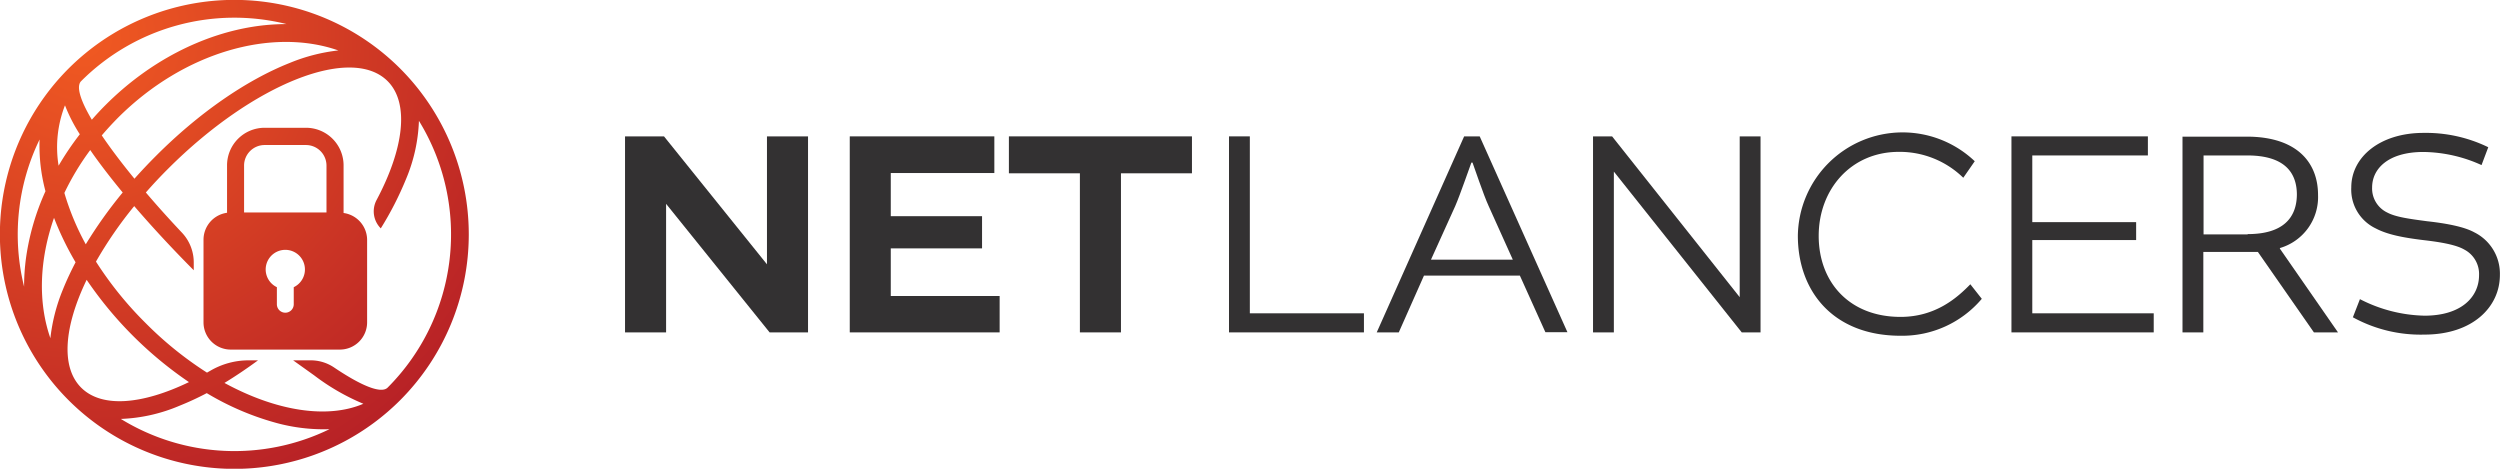 <svg xmlns="http://www.w3.org/2000/svg" xmlns:xlink="http://www.w3.org/1999/xlink" viewBox="0 0 453.54 85.04"><defs><style>.cls-1{fill:#333132;}.cls-2{fill:url(#Nové_políčko_přechodu_1);}</style><radialGradient id="Nov&#xE9;_pol&#xED;&#x10D;ko_p&#x159;echodu_1" cx="15.01" cy="6.71" r="88.52" gradientUnits="userSpaceOnUse"><stop offset="0" stop-color="#f15a22"></stop><stop offset="1" stop-color="#b72126"></stop></radialGradient></defs><title>Datový zdroj 1</title><g id="Vrstva_2" data-name="Vrstva 2"><g id="logo"><polygon class="cls-1" points="161.6 45.06 178.16 45.06 178.16 39.22 161.6 39.22 161.6 31.39 180.39 31.39 180.39 24.74 154.16 24.74 154.16 60.3 181.35 60.3 181.35 53.7 161.6 53.7 161.6 45.06"></polygon><polygon class="cls-1" points="183.03 24.74 183.03 31.44 195.91 31.44 195.91 60.3 203.36 60.3 203.36 31.44 216.24 31.44 216.24 24.74 183.03 24.74"></polygon><polygon class="cls-1" points="139.14 40.84 139.14 47.95 120.46 24.74 113.39 24.74 113.39 32.88 113.39 60.3 120.84 60.3 120.84 44.68 120.84 36.98 139.62 60.3 146.59 60.3 146.59 52.16 146.59 24.74 139.14 24.74 139.14 40.84"></polygon><polygon class="cls-1" points="226.74 24.74 222.96 24.74 222.96 60.3 247.44 60.3 247.44 56.84 226.74 56.84 226.74 24.74"></polygon><path class="cls-1" d="M265.62,24.74,249.76,60.3h4L258.33,50h17.4l4.63,10.27h4L268.44,24.74Zm8.83,22.37H259.6L264,37.39c.9-2.06,2.77-7.51,2.93-7.89h.21c.16.38,2,5.89,2.93,7.89Z"></path><path class="cls-1" d="M344.79,57.49c-9.26,0-14.85-6.27-14.85-14.7s5.85-15.24,14.53-15.24a16.51,16.51,0,0,1,11.7,4.7l2.08-3a19,19,0,0,0-32.09,13.51c0,10.16,6.49,18.15,18.63,18.15a18.91,18.91,0,0,0,14.74-6.7l-2.08-2.64C355.16,53.92,351.23,57.49,344.79,57.49Z"></path><polygon class="cls-1" points="368.69 43.55 387.53 43.55 387.53 40.3 368.69 40.3 368.69 28.2 389.66 28.2 389.66 24.74 364.91 24.74 364.91 60.3 390.72 60.3 390.72 56.84 368.69 56.84 368.69 43.55"></polygon><path class="cls-1" d="M413.61,45a9.63,9.63,0,0,0,6.92-9.62c0-6-3.94-10.59-12.93-10.59H395.94V60.3h3.78V45.71h9.9L419.78,60.3h4.37L413.61,45.11Zm-5.85-2.48h-8V28.2h7.93c6.65,0,9,3,9,7.13C416.64,39.6,414.09,42.47,407.76,42.47Z"></path><path class="cls-1" d="M448.86,42.14c-1.81-1-5.05-1.62-8.51-2-3.25-.43-5.7-.76-7.24-1.57A4.84,4.84,0,0,1,430.34,34c0-3.35,2.87-6.43,9.31-6.43a26.06,26.06,0,0,1,10.54,2.38l1.22-3.24a25.76,25.76,0,0,0-11.76-2.6c-7.82,0-13.09,4.33-13.09,9.89A7.8,7.8,0,0,0,431,41.44c2.13,1.13,5,1.67,8.57,2.11,3.3.38,6,.86,7.5,1.73a5,5,0,0,1,2.67,4.64c0,3.89-3.14,7.35-9.9,7.35a26.72,26.72,0,0,1-11.71-3l-1.28,3.29a25.52,25.52,0,0,0,13,3.14c8.72,0,13.67-5,13.67-10.81A8.37,8.37,0,0,0,448.86,42.14Z"></path><polygon class="cls-1" points="315.61 53.91 292.46 24.74 289 24.74 289 29.06 289 60.3 292.78 60.3 292.78 31.13 315.98 60.3 319.39 60.3 319.39 55.98 319.39 24.74 315.61 24.74 315.61 53.91"></polygon><path class="cls-2" d="M72.6,12.44a42.54,42.54,0,1,0,0,60.16A42.58,42.58,0,0,0,72.6,12.44ZM14.72,70.32h0c-3.74-3.75-3.08-11.1,1-19.56A69.82,69.82,0,0,0,34.28,69.32C25.82,73.4,18.47,74.06,14.72,70.32ZM11.41,52.53a32.44,32.44,0,0,0-2.27,8.82c-2.28-6.52-2-14.22.66-21.83a54.2,54.2,0,0,0,3.91,8.06C12.84,49.25,12.06,50.91,11.41,52.53Zm.38-33.42a29.17,29.17,0,0,0,2.69,5.25,52.76,52.76,0,0,0-3.85,5.7A20.84,20.84,0,0,1,11.79,19.11ZM11.68,35a47.3,47.3,0,0,1,4.69-7.78l.57.82c1.54,2.16,3.33,4.47,5.32,6.88a80.45,80.45,0,0,0-6.7,9.4A46.67,46.67,0,0,1,11.68,35Zm6.78-10.43q1.38-1.62,2.92-3.18c12-12,28-16.43,40-12.24a32.44,32.44,0,0,0-8.82,2.27C44.62,14.57,36,20.56,28.29,28.29q-2,2-3.9,4.13C22.05,29.56,20.05,26.91,18.46,24.56ZM52,4.37a39.15,39.15,0,0,0-5.23.35C36.86,6.07,27,11.18,19.1,19.1c-.85.85-1.66,1.73-2.44,2.62-2.1-3.55-2.87-6.06-1.94-7A39.31,39.31,0,0,1,52,4.37ZM7.18,25.31a31.9,31.9,0,0,0,1.07,9.38A44.08,44.08,0,0,0,4.72,46.8,39.15,39.15,0,0,0,4.37,52,39.43,39.43,0,0,1,7.18,25.31ZM21.92,76a29.88,29.88,0,0,0,10.59-2.37,53.12,53.12,0,0,0,5-2.31A50.13,50.13,0,0,0,50,76.69a32.53,32.53,0,0,0,9.78,1.17A39.37,39.37,0,0,1,21.92,76Zm48.4-5.68h0c-1.16,1.16-4.75-.31-9.75-3.68a7.57,7.57,0,0,0-4.2-1.27H53.18L57,68.1a40.21,40.21,0,0,0,8.92,5.15c-6.56,2.81-15.86,1.31-25.2-3.78q3-1.83,6.09-4.1H45.1a13.73,13.73,0,0,0-6.93,1.88l-.62.35a64.74,64.74,0,0,1-11.14-9,64.74,64.74,0,0,1-9-11.14,73.17,73.17,0,0,1,6.94-10.07c3.23,3.76,6.88,7.7,10.8,11.64V47.61A7.88,7.88,0,0,0,33,42.2c-2.36-2.5-4.55-4.94-6.54-7.28,1.28-1.46,2.64-2.92,4.08-4.35C45.92,15.21,63.72,8.12,70.32,14.72c4,4,2.94,12.27-2,21.56a4.37,4.37,0,0,0,.76,5.15h0a59,59,0,0,0,4.57-8.92A29.88,29.88,0,0,0,76,21.92,39.33,39.33,0,0,1,70.32,70.32Z"></path><path class="cls-2" d="M62.33,38.64V30a6.82,6.82,0,0,0-6.82-6.82H48A6.82,6.82,0,0,0,41.19,30v8.6a4.94,4.94,0,0,0-4.27,4.88v15a4.94,4.94,0,0,0,4.94,4.94h19.8a4.94,4.94,0,0,0,4.94-4.94v-15A4.94,4.94,0,0,0,62.33,38.64ZM48,26.31h7.5A3.73,3.73,0,0,1,59.23,30v8.55H44.28V30A3.73,3.73,0,0,1,48,26.31ZM53.29,52.1v3.1a1.53,1.53,0,0,1-3.06,0V52.1a3.56,3.56,0,1,1,3.06,0Z"></path></g></g></svg>